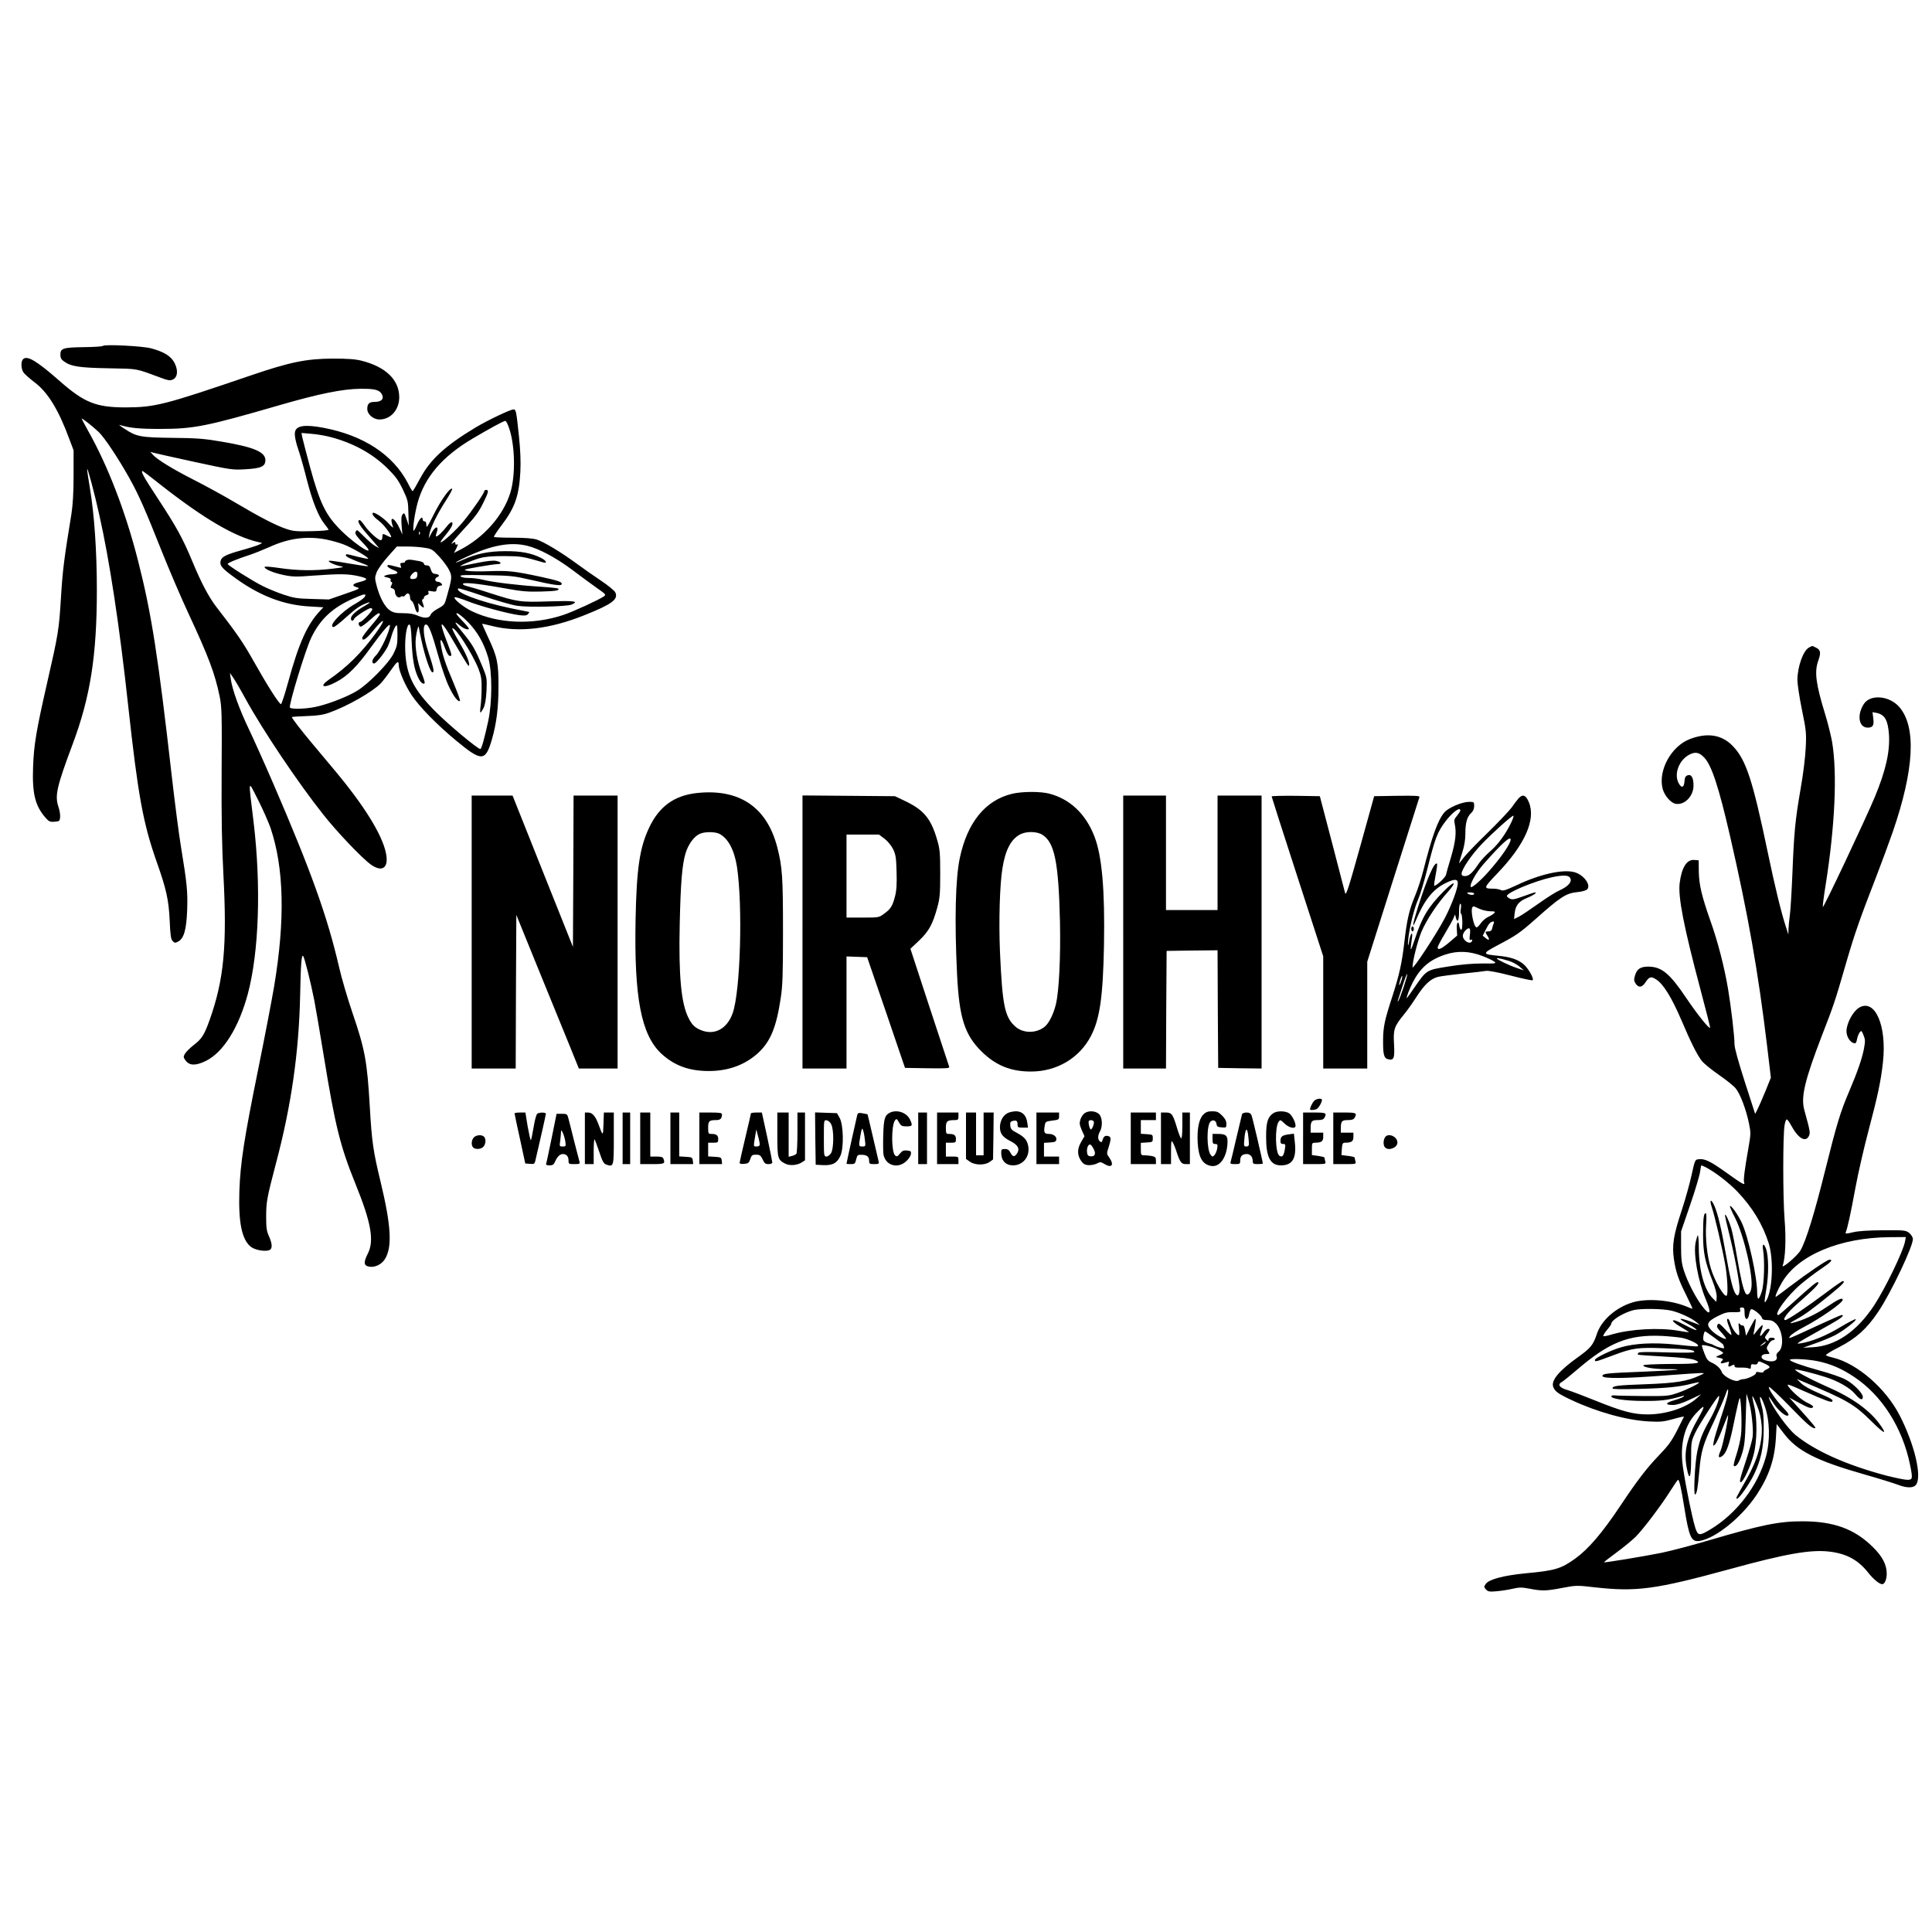<?xml version="1.0" encoding="UTF-8" standalone="yes"?>
<svg version="1.0" xmlns="http://www.w3.org/2000/svg" width="100mm" height="100mm" viewBox="0 0 1536 1025" preserveAspectRatio="xMidYMid meet">
  <g transform="translate(0,1025) scale(0.1,-0.1)" fill="#000000" stroke="none">
    <path d="M818 10055 c-4 -5 -72 -9 -150 -10 -166 -2 -188 -9 -188 -60 0 -25 7
-38 28 -53 56 -41 125 -51 357 -55 240 -5 204 2 421 -78 51 -19 66 -21 87 -12
39 18 45 70 16 130 -28 56 -84 91 -189 119 -69 18 -369 33 -382 19z"/>
    <path d="M183 9949 c-18 -18 -16 -75 3 -104 8 -13 48 -48 88 -79 106 -79 191
-218 277 -451 l34 -90 0 -200 c0 -140 -6 -231 -17 -305 -58 -354 -70 -448 -83
-660 -16 -264 -21 -293 -111 -687 -86 -377 -105 -491 -111 -665 -8 -211 16
-309 98 -403 28 -32 37 -36 73 -33 38 3 41 5 44 36 2 18 -4 56 -14 84 -29 89
-13 158 114 498 140 374 192 702 192 1225 0 306 -20 598 -55 807 -14 83 -24
152 -22 155 5 5 58 -192 96 -364 81 -357 162 -890 230 -1518 78 -711 118 -934
226 -1240 77 -218 96 -302 104 -467 5 -121 10 -151 24 -165 16 -16 20 -16 45
-3 45 26 64 95 70 250 5 145 -1 208 -48 495 -17 99 -50 358 -75 575 -108 949
-161 1290 -267 1705 -98 386 -239 754 -397 1034 -28 50 -51 94 -51 97 0 8 79
-54 134 -105 45 -42 157 -210 244 -366 77 -138 127 -253 257 -580 57 -143 151
-363 209 -488 165 -354 215 -487 253 -672 16 -81 18 -139 15 -595 -2 -369 2
-589 14 -815 30 -569 5 -838 -110 -1161 -43 -119 -62 -149 -128 -199 -29 -23
-59 -53 -68 -68 -13 -24 -13 -28 6 -54 31 -41 80 -42 160 -3 139 68 261 263
334 532 89 333 107 858 46 1368 -43 357 -47 337 36 175 39 -77 83 -177 99
-223 107 -317 117 -730 28 -1261 -17 -101 -73 -394 -125 -650 -115 -567 -143
-751 -151 -976 -8 -248 19 -381 88 -440 31 -26 103 -41 144 -31 32 8 33 46 3
113 -18 40 -22 66 -22 153 0 121 6 151 79 430 121 455 181 879 191 1325 5 259
11 332 24 319 11 -11 61 -211 89 -354 11 -58 45 -256 75 -440 91 -559 131
-718 252 -1017 125 -308 150 -451 99 -553 -36 -71 -34 -97 9 -105 46 -9 100
17 127 61 58 95 49 263 -35 612 -59 244 -70 319 -86 597 -21 362 -38 455 -138
748 -38 111 -86 274 -106 362 -93 402 -221 759 -519 1450 -69 160 -158 358
-197 440 -77 160 -134 319 -145 400 l-7 50 25 -36 c14 -20 59 -96 99 -170 136
-248 417 -667 618 -920 114 -144 309 -348 379 -398 92 -65 144 -24 119 93 -30
146 -174 378 -407 656 -58 69 -141 168 -184 220 -79 94 -157 195 -157 204 0 2
53 6 118 8 89 3 133 10 182 28 143 51 342 165 407 232 17 18 54 66 81 105 49
71 62 80 62 39 1 -44 50 -159 103 -238 61 -92 200 -234 352 -360 205 -170 234
-169 286 9 36 125 52 251 52 418 1 189 -10 240 -83 394 -27 58 -48 106 -47
107 1 1 35 -7 76 -17 214 -55 463 -26 740 86 218 87 268 125 243 180 -6 13
-55 54 -109 90 -54 36 -141 97 -193 135 -129 95 -267 178 -325 196 -32 9 -95
14 -190 14 -78 0 -144 3 -148 6 -3 3 24 45 60 92 107 140 140 236 150 427 4
81 0 173 -11 280 -21 201 -24 215 -43 215 -26 0 -210 -88 -306 -146 -237 -143
-357 -253 -437 -403 -30 -56 -56 -101 -60 -101 -3 0 -20 28 -37 63 -117 226
-353 381 -672 441 -143 27 -213 18 -225 -30 -7 -27 4 -83 34 -169 11 -33 39
-132 61 -220 43 -166 90 -285 138 -345 15 -19 30 -39 33 -45 4 -6 -44 -11
-133 -13 -121 -3 -148 -1 -203 18 -82 27 -211 94 -412 213 -88 52 -232 131
-321 176 -167 85 -294 162 -328 201 l-20 23 20 -6 c11 -4 157 -36 325 -73 296
-64 308 -66 408 -60 128 7 161 22 162 72 0 66 -92 105 -355 149 -135 23 -194
27 -385 29 -252 3 -285 9 -380 72 -30 19 -48 34 -40 31 81 -25 153 -32 325
-32 268 0 369 21 948 189 311 90 501 129 643 130 120 1 154 -9 173 -50 14 -32
-9 -54 -58 -54 -45 0 -61 -14 -61 -56 0 -43 47 -84 97 -84 90 0 158 78 157
180 -2 137 -109 239 -299 287 -52 13 -111 17 -230 17 -209 -1 -339 -27 -655
-135 -682 -233 -757 -252 -990 -253 -236 0 -329 37 -526 210 -183 161 -259
206 -291 173z m3866 -552 c46 -138 50 -372 9 -507 -56 -184 -212 -361 -406
-459 l-43 -22 16 30 c17 35 19 45 5 36 -5 -3 -10 1 -10 10 0 14 -3 13 -27 -2
-16 -10 16 29 69 87 122 132 142 159 184 245 38 77 41 95 19 95 -8 0 -15 -5
-15 -10 0 -16 -96 -156 -164 -238 -59 -73 -174 -177 -183 -168 -3 3 15 29 40
58 24 29 47 63 51 75 12 37 -10 34 -40 -5 -33 -43 -73 -82 -85 -82 -5 0 -4 12
1 26 23 60 -7 61 -39 2 l-23 -43 6 35 c9 50 63 160 130 264 31 48 54 91 51 95
-15 14 -88 -88 -145 -201 -49 -98 -60 -115 -60 -90 0 22 -5 32 -15 32 -8 0
-15 7 -15 16 0 31 -25 6 -46 -45 -12 -29 -24 -49 -26 -45 -9 14 10 141 32 222
57 205 197 369 442 513 134 79 241 137 255 138 6 1 21 -27 32 -62z m-1424 -66
c181 -47 333 -130 452 -246 68 -67 89 -96 125 -170 41 -86 43 -95 45 -190 l3
-100 -18 54 c-15 48 -19 52 -31 37 -10 -12 -12 -35 -8 -89 l6 -72 -20 45 c-44
97 -89 110 -54 15 4 -11 -12 2 -35 28 -38 43 -116 95 -126 84 -10 -9 9 -34 51
-65 37 -28 95 -105 95 -127 0 -3 -13 1 -30 10 -38 20 -40 19 -40 -10 0 -14 -6
-25 -13 -25 -20 0 -94 67 -128 116 -16 24 -34 44 -39 44 -25 0 -5 -39 52 -104
34 -39 71 -82 82 -95 l21 -24 -30 16 c-16 8 -55 41 -85 71 -30 31 -57 56 -61
56 -4 0 -10 -8 -13 -17 -5 -12 13 -37 61 -86 122 -125 -38 -34 -173 98 -124
123 -170 216 -250 510 -31 116 -59 223 -62 239 l-5 29 79 -7 c44 -3 111 -15
149 -25z m-1343 -384 c337 -264 584 -410 773 -452 l30 -7 -25 -13 c-14 -7 -76
-27 -138 -44 -121 -34 -158 -51 -167 -82 -11 -35 5 -58 86 -118 209 -158 408
-237 627 -248 l103 -6 -29 -31 c-100 -107 -167 -256 -251 -564 -26 -95 -52
-174 -57 -175 -13 -3 -113 155 -219 344 -81 144 -130 216 -295 429 -60 78
-120 191 -190 360 -77 185 -125 273 -274 500 -117 178 -140 220 -121 220 2 0
69 -51 147 -113z m2055 -389 c-3 -8 -6 -5 -6 6 -1 11 2 17 5 13 3 -3 4 -12 1
-19z m-745 -42 c40 -8 103 -25 139 -39 66 -25 204 -105 196 -114 -3 -2 -41 5
-85 16 -93 24 -92 24 -92 10 0 -10 42 -30 133 -64 27 -9 46 -19 44 -22 -3 -2
-71 8 -152 22 -80 14 -152 24 -158 22 -17 -5 41 -34 88 -43 37 -8 31 -9 -60
-20 -145 -18 -283 -16 -423 5 -82 12 -121 14 -119 7 6 -19 73 -46 154 -63 68
-14 99 -15 238 -4 210 15 272 14 357 -5 78 -18 79 -28 4 -47 -55 -14 -62 -29
-19 -41 29 -9 24 -12 -95 -53 l-127 -44 -135 4 c-119 3 -146 8 -227 35 -51 17
-125 48 -165 68 -79 39 -278 165 -278 175 0 9 79 41 165 69 39 12 113 42 165
65 155 71 298 90 452 61z m1603 -51 c93 -23 230 -97 355 -191 63 -48 150 -111
193 -142 75 -52 77 -55 57 -69 -39 -27 -245 -122 -321 -147 -242 -81 -518 -70
-724 28 -71 33 -159 106 -139 113 7 2 52 -12 100 -31 99 -40 330 -102 415
-112 44 -5 57 -3 68 10 7 9 11 16 7 16 -3 0 -70 14 -149 30 -246 52 -443 127
-414 157 3 3 93 -24 199 -61 106 -36 227 -71 268 -77 89 -14 392 -7 433 9 64
27 26 32 -175 26 -233 -8 -252 -5 -473 66 -82 27 -165 51 -182 55 -18 4 -33
11 -33 17 0 16 120 4 319 -32 149 -27 193 -31 302 -28 118 3 152 9 136 24 -3
3 -70 10 -149 15 -171 11 -372 35 -449 55 -31 8 -82 14 -112 14 -32 0 -59 5
-65 13 -9 11 28 12 201 9 197 -3 222 -6 357 -37 173 -40 236 -49 244 -37 11
18 -20 30 -164 61 -215 46 -257 50 -408 45 -75 -3 -155 -2 -177 3 -37 8 -31
10 87 31 69 12 137 22 152 22 39 0 32 18 -11 26 -23 4 -74 -1 -142 -15 -58
-11 -117 -23 -131 -26 -44 -9 76 43 142 62 47 13 98 17 198 17 133 -1 147 -3
308 -50 36 -11 26 14 -16 35 -77 39 -161 55 -287 54 -130 0 -230 -21 -333 -68
-30 -14 -57 -24 -59 -22 -1 2 36 22 84 44 204 95 353 122 488 88z m-820 -15
c56 -8 64 -13 117 -70 31 -34 67 -82 79 -108 24 -50 24 -58 -19 -212 -17 -62
-20 -66 -69 -93 -29 -15 -55 -37 -58 -47 -10 -30 -47 -34 -100 -11 -34 15 -68
21 -120 21 -58 0 -78 4 -106 23 -39 26 -79 100 -104 193 -16 61 -16 67 -1 108
9 24 49 80 89 125 l72 81 80 0 c44 0 107 -4 140 -10z m-475 -390 c-6 -10 -41
-36 -78 -57 -108 -60 -221 -183 -169 -183 7 0 51 34 97 76 81 73 111 93 165
114 39 15 29 3 -22 -26 -63 -36 -103 -73 -103 -96 0 -22 18 -24 26 -3 7 17
112 85 131 85 7 0 13 -4 13 -9 0 -15 -82 -101 -97 -101 -17 0 -14 -31 4 -37 6
-2 39 21 72 51 59 54 81 67 81 46 0 -5 -31 -46 -70 -91 -38 -44 -70 -87 -70
-95 0 -31 32 -11 86 56 94 114 108 100 21 -20 -116 -159 -226 -267 -370 -367
-86 -59 -44 -74 56 -20 90 47 167 124 277 277 95 131 150 194 150 173 0 -45
-76 -207 -114 -242 -28 -27 -35 -61 -11 -61 15 0 82 84 108 135 8 17 22 55 30
85 9 30 23 64 31 75 14 18 15 13 16 -66 0 -76 -3 -93 -31 -150 -38 -77 -203
-245 -293 -298 -72 -43 -199 -94 -301 -120 -82 -22 -219 -28 -230 -11 -11 18
124 462 170 556 71 147 170 239 335 311 89 39 105 41 90 13z m818 -198 c78
-79 130 -171 164 -287 32 -113 32 -352 -1 -505 -30 -138 -53 -220 -62 -220
-21 0 -249 190 -354 295 -177 177 -234 290 -243 480 -5 109 11 215 32 215 10
0 15 -36 19 -137 6 -143 21 -221 52 -286 17 -37 40 -56 51 -44 3 3 -6 36 -21
73 -37 92 -58 214 -49 289 5 49 23 110 24 82 0 -4 9 -49 20 -100 29 -134 71
-257 88 -257 17 0 11 29 -34 167 -38 114 -46 213 -18 213 22 0 46 -61 99 -250
25 -91 63 -201 85 -245 37 -79 74 -125 87 -112 3 4 -21 71 -54 149 -62 145
-86 218 -98 297 -10 60 7 46 34 -29 13 -36 28 -60 37 -60 20 0 19 3 -27 124
-65 172 -46 169 58 -10 51 -88 99 -168 107 -179 14 -18 15 -18 16 -3 0 29 -31
97 -87 192 -29 49 -50 92 -47 95 19 19 159 -198 208 -321 21 -55 26 -82 25
-155 0 -48 -4 -112 -8 -140 -4 -29 -5 -53 -1 -53 3 0 15 17 25 38 12 25 19 69
23 137 4 98 3 103 -32 189 -57 137 -79 176 -150 263 -72 87 -83 109 -36 70 32
-28 68 -42 78 -33 3 4 -21 33 -53 66 -41 42 -54 60 -42 60 10 0 48 -31 85 -68z"/>
    <path d="M3238 8353 c-10 -2 -18 -9 -18 -14 0 -5 -9 -9 -21 -9 -16 0 -19 -4
-14 -20 3 -11 5 -20 3 -20 -2 0 -27 7 -55 14 -44 12 -53 12 -53 1 0 -7 20 -21
46 -31 49 -18 44 -33 -11 -35 -16 0 -39 -4 -50 -9 -18 -7 -16 -9 13 -16 21 -4
31 -11 28 -20 -3 -7 0 -14 6 -16 8 -3 8 -10 0 -25 -10 -18 -8 -22 8 -26 12 -3
20 -14 20 -27 0 -30 27 -55 44 -41 7 6 16 8 20 4 3 -4 12 2 20 12 16 22 36 12
36 -20 0 -12 6 -25 13 -28 7 -2 18 -26 25 -51 14 -54 36 -53 30 0 l-4 34 23
-22 c25 -23 29 -15 13 26 -6 17 -6 26 0 26 6 0 10 6 10 14 0 7 10 16 21 19 15
4 20 11 15 22 -5 13 0 15 28 9 31 -5 35 -3 38 18 2 15 11 24 26 26 19 3 21 6
11 18 -6 8 -20 14 -30 14 -23 0 -25 28 -4 36 24 10 17 22 -12 26 -22 2 -30 10
-38 36 -7 24 -15 32 -32 32 -13 0 -23 6 -23 14 0 8 -15 16 -37 20 -21 3 -47 8
-58 10 -11 2 -28 2 -37 -1z m80 -120 c-2 -22 -9 -29 -30 -31 -32 -4 -36 12
-11 40 25 27 45 23 41 -9z"/>
    <path d="M14384 7658 c-47 -22 -94 -154 -94 -260 0 -32 16 -138 36 -236 34
-165 36 -186 30 -302 -3 -71 -20 -212 -41 -329 -43 -249 -52 -344 -65 -676 -6
-143 -15 -289 -20 -325 -5 -36 -10 -85 -11 -110 l-1 -45 -19 60 c-38 115 -88
322 -144 590 -122 584 -174 741 -280 850 -86 89 -200 107 -338 55 -151 -57
-257 -252 -218 -398 15 -53 63 -109 101 -117 70 -15 144 59 144 144 0 63 -17
93 -47 82 -17 -6 -23 -17 -25 -50 -4 -49 -24 -55 -47 -11 -38 73 4 183 87 226
47 24 78 18 118 -25 58 -61 114 -231 204 -621 145 -631 225 -1087 296 -1679
l29 -244 -44 -109 c-25 -60 -53 -125 -63 -144 l-18 -35 -82 254 c-51 159 -82
270 -82 298 0 65 -27 296 -51 439 -29 173 -81 377 -140 542 -70 199 -91 288
-93 393 l-1 90 -34 3 c-60 6 -101 -58 -117 -183 -14 -112 33 -350 166 -850 44
-164 78 -300 76 -302 -9 -9 -106 113 -188 235 -133 198 -197 251 -303 252 -63
0 -91 -19 -106 -70 -10 -33 -9 -43 5 -65 23 -35 51 -32 78 10 31 47 45 50 88
21 55 -36 122 -145 196 -318 79 -186 127 -281 165 -329 16 -20 76 -69 134
-109 59 -41 120 -89 135 -109 35 -42 83 -169 105 -278 15 -74 15 -84 -5 -198
-30 -169 -40 -252 -34 -270 11 -28 -13 -15 -145 80 -128 91 -170 111 -222 103
-22 -3 -26 -13 -50 -123 -14 -66 -49 -191 -77 -277 -67 -201 -80 -282 -64
-392 15 -104 36 -164 101 -294 28 -56 49 -102 46 -102 -3 0 -22 7 -43 16 -129
54 -320 69 -434 34 -133 -41 -248 -143 -283 -252 -28 -85 -49 -111 -147 -181
-153 -109 -219 -188 -199 -239 13 -35 39 -54 141 -102 206 -97 444 -163 620
-172 92 -5 116 -2 193 19 49 14 87 22 85 19 -95 -194 -104 -208 -204 -313 -97
-102 -168 -195 -304 -399 -143 -214 -252 -341 -356 -416 -114 -82 -161 -96
-401 -118 -169 -17 -284 -47 -310 -83 -17 -22 -16 -28 4 -48 14 -14 29 -16 82
-11 36 3 94 12 128 20 53 12 72 12 135 0 97 -19 132 -18 261 7 107 20 112 21
258 4 330 -37 482 -16 1068 144 451 124 647 158 797 140 138 -17 228 -67 309
-170 39 -49 87 -89 109 -89 20 0 36 38 36 84 0 70 -34 137 -109 210 -145 145
-312 206 -561 206 -188 0 -321 -27 -743 -151 -131 -39 -302 -84 -380 -100
-139 -28 -450 -79 -455 -75 -1 2 44 37 101 79 56 41 124 97 151 124 61 61 205
252 276 365 30 48 58 88 61 88 10 0 26 -71 49 -216 39 -243 56 -280 123 -270
127 21 334 188 453 367 98 149 143 280 153 453 l6 109 55 -72 c106 -141 261
-220 645 -329 116 -33 234 -70 263 -81 71 -28 126 -28 146 1 47 67 -13 319
-130 548 -111 217 -338 414 -530 461 -27 6 -53 15 -57 19 -5 4 42 34 105 65
136 70 220 146 310 280 103 153 282 531 276 582 -2 14 -16 35 -31 47 -27 20
-41 21 -205 20 -122 -1 -197 -6 -240 -16 -54 -13 -62 -13 -58 -1 15 37 39 147
76 348 22 121 70 328 105 460 73 275 99 396 115 545 32 290 -63 508 -189 434
-49 -29 -100 -123 -101 -187 0 -49 34 -97 70 -97 4 0 11 15 14 33 3 19 13 42
20 53 14 18 16 17 31 -20 14 -33 15 -49 5 -103 -13 -76 -52 -189 -119 -346
-69 -161 -98 -256 -191 -629 -83 -335 -152 -560 -196 -635 -25 -43 -153 -152
-141 -119 21 55 28 208 15 366 -14 173 -14 671 0 750 4 25 12 45 17 45 6 0 22
-22 36 -49 56 -103 115 -137 141 -81 11 25 10 33 -38 208 -27 102 5 235 140
587 97 250 103 267 195 585 68 233 104 336 249 710 38 99 92 246 120 326 171
496 189 837 51 994 -79 90 -230 102 -281 23 -57 -88 -40 -188 31 -188 41 0 52
19 44 75 l-6 48 33 -6 c65 -14 90 -58 98 -174 8 -136 -26 -285 -112 -493 -72
-173 -411 -891 -414 -876 -2 8 8 87 22 173 74 466 94 885 52 1138 -9 50 -33
149 -55 220 -74 241 -87 337 -56 425 23 64 20 87 -15 105 -16 8 -30 15 -32 14
-2 0 -13 -5 -24 -11z m-821 -4134 c73 -38 181 -121 250 -193 120 -126 201
-260 249 -411 42 -136 29 -391 -25 -464 -11 -15 -10 5 5 95 21 122 20 266 -2
327 -17 46 -32 40 -23 -10 14 -84 9 -270 -10 -330 -10 -32 -22 -58 -27 -58 -6
0 -10 21 -10 48 0 125 -71 448 -123 557 -32 67 -85 141 -94 131 -2 -2 17 -46
43 -97 71 -143 146 -468 127 -559 -7 -39 -31 -59 -44 -39 -19 29 -40 119 -69
289 -16 96 -37 200 -46 230 -18 60 -43 114 -50 107 -2 -2 12 -66 31 -141 41
-160 85 -391 85 -444 0 -54 -14 -71 -33 -41 -21 33 -41 114 -77 319 -35 199
-63 316 -90 378 -27 61 -42 52 -20 -13 21 -62 81 -316 105 -449 18 -95 25
-239 13 -251 -18 -19 -95 112 -126 215 -30 97 -45 241 -38 348 4 53 3 92 -3
92 -16 0 -21 -42 -21 -171 0 -142 15 -215 75 -368 24 -61 35 -106 33 -130 l-3
-36 -28 28 c-66 65 -109 217 -111 394 0 61 -4 109 -8 107 -3 -2 -11 -27 -17
-55 -20 -92 19 -308 80 -453 50 -117 35 -140 -32 -50 -54 73 -114 192 -142
279 -18 56 -22 94 -22 190 l0 120 72 210 c40 116 75 234 79 263 4 28 8 52 11
52 2 0 18 -7 36 -16z m1582 -591 c-15 -79 -156 -370 -245 -506 -138 -209 -307
-324 -490 -333 l-75 -4 95 34 c52 18 122 47 156 64 67 34 183 124 167 129 -6
2 -62 -27 -125 -65 -109 -66 -226 -114 -313 -127 -37 -6 -34 -3 45 43 47 27
131 74 188 106 90 50 121 76 93 76 -5 0 -73 -30 -152 -66 -290 -134 -274 -127
-257 -102 8 13 58 46 110 73 135 71 308 192 308 216 0 21 -35 5 -127 -57 -89
-61 -194 -109 -278 -128 -20 -4 -10 5 33 28 70 38 129 81 280 204 94 77 117
102 92 102 -5 0 -65 -41 -132 -92 -155 -116 -306 -218 -325 -218 -26 0 14 56
88 122 145 127 182 165 175 177 -8 12 -43 -17 -230 -186 -44 -40 -84 -73 -88
-73 -41 0 71 153 178 244 41 35 113 90 159 121 82 55 101 75 70 75 -18 0 -173
-105 -311 -210 -55 -42 -106 -80 -113 -84 -15 -10 9 50 46 113 127 217 461
357 857 360 l128 1 -7 -37z m-1275 -568 c0 -56 26 -63 36 -10 3 19 10 38 16
41 12 8 80 -45 86 -68 3 -14 14 -18 44 -18 30 0 46 -7 68 -28 54 -55 66 -187
20 -224 -14 -11 -20 -24 -16 -34 15 -38 -31 -54 -91 -33 -42 14 -35 49 9 49
30 0 30 1 15 24 -14 21 -14 26 4 55 10 17 26 31 34 31 8 0 15 5 15 10 0 6 -11
10 -25 10 -16 0 -25 -6 -25 -16 0 -14 -2 -14 -16 1 -16 15 -15 18 5 45 25 34
26 40 7 40 -8 0 -24 -14 -36 -31 -29 -39 -34 -33 -16 19 9 23 12 42 8 42 -4 0
-23 -19 -41 -42 -32 -42 -33 -42 -27 -13 15 79 18 105 12 105 -3 0 -21 -30
-40 -67 l-34 -68 -8 43 c-4 25 -11 41 -18 39 -6 -2 -17 3 -24 12 -11 13 -12 7
-7 -36 4 -29 4 -53 0 -53 -17 0 -55 53 -66 90 -7 22 -16 40 -21 40 -12 0 -10
-15 12 -72 11 -28 17 -54 15 -56 -3 -3 -26 18 -52 47 -33 37 -49 48 -55 39
-13 -21 -10 -26 33 -73 23 -25 36 -45 30 -45 -22 0 -86 38 -114 68 -45 47 -35
70 47 112 57 29 78 34 127 33 54 -1 59 1 54 18 -5 14 -1 19 14 19 18 0 21 -6
21 -45z m-582 20 c67 -16 162 -60 202 -94 l25 -21 -55 21 c-63 25 -109 36 -97
23 5 -5 34 -22 65 -39 30 -16 58 -36 60 -43 2 -6 -29 5 -70 27 -40 21 -83 42
-95 46 -44 13 -22 -14 42 -51 35 -21 63 -39 62 -40 -2 -2 -39 3 -82 11 -153
27 -384 14 -533 -30 -29 -9 -58 -15 -64 -13 -5 2 6 23 26 47 20 23 36 46 36
51 0 30 99 90 180 110 58 13 230 11 298 -5z m343 -216 c38 -28 69 -52 69 -54
0 -2 3 -10 6 -19 5 -13 0 -13 -33 -4 -21 5 -42 14 -48 18 -5 5 -26 12 -45 17
-21 6 -36 16 -38 27 -4 21 6 66 14 66 4 0 37 -23 75 -51z m-261 0 c55 -11 130
-46 130 -61 0 -11 -1 -11 -184 8 -171 17 -320 9 -427 -22 -81 -23 -209 -85
-209 -101 0 -17 4 -16 148 38 152 57 196 63 400 55 192 -7 242 -13 242 -29 0
-7 -69 -8 -219 -4 -152 5 -222 4 -226 -4 -4 -6 -5 -12 -3 -14 2 -2 95 -9 207
-15 142 -8 216 -16 244 -27 63 -26 27 -32 -200 -32 -111 -1 -204 -5 -207 -10
-10 -15 80 -31 180 -31 175 0 93 -9 -177 -20 -300 -12 -329 -15 -329 -35 0
-22 185 -20 500 5 140 11 269 19 285 19 29 -1 29 -1 -13 -20 -99 -46 -188 -60
-427 -69 -228 -8 -265 -13 -265 -33 0 -7 69 -8 218 -4 218 6 316 16 414 42 29
7 54 12 56 10 7 -7 -92 -57 -164 -82 -77 -27 -84 -28 -279 -27 -110 1 -211 3
-225 5 -14 2 -27 0 -29 -6 -8 -20 105 -37 254 -38 141 -1 196 6 310 39 14 4
17 3 10 -4 -5 -6 -38 -19 -73 -29 -73 -21 -78 -38 -11 -38 32 1 71 13 135 43
l89 42 -37 -33 c-84 -75 -243 -127 -388 -127 -114 0 -201 23 -414 109 -94 38
-197 77 -228 86 -62 18 -78 44 -39 64 10 6 59 45 108 87 264 228 419 290 688
278 55 -3 125 -10 155 -15z m665 -39 c-3 -5 -16 -15 -28 -21 -19 -9 -19 -8 3
10 28 23 34 26 25 11z m-379 -52 c24 -12 44 -26 44 -30 0 -3 -15 -12 -32 -18
-27 -11 -30 -14 -13 -17 43 -9 49 -13 37 -25 -21 -21 -13 -27 20 -17 18 5 34
9 34 9 1 0 0 -9 -3 -20 -6 -23 0 -25 28 -10 15 8 19 7 19 -5 0 -11 11 -14 48
-13 26 1 55 -1 65 -6 13 -6 17 -4 17 14 0 18 4 21 25 18 17 -4 26 0 30 12 5
15 9 15 50 -4 52 -24 55 -32 20 -48 -14 -6 -25 -15 -25 -20 0 -5 -13 -7 -30
-3 -23 5 -30 3 -30 -8 0 -14 -71 -47 -103 -47 -9 0 -25 -5 -35 -11 -25 -16
-119 32 -133 67 -11 31 -42 59 -85 78 -25 11 -36 26 -53 70 -12 31 -21 59 -21
63 0 12 84 -7 126 -29z m791 -94 c108 -22 194 -59 294 -126 221 -147 383 -402
444 -696 23 -114 22 -122 -22 -122 -21 0 -96 16 -168 34 -316 84 -568 197
-722 324 -61 51 -179 214 -206 285 -11 28 -2 20 32 -33 32 -50 87 -100 109
-100 22 0 12 19 -30 62 -55 55 -124 156 -114 166 5 4 76 -63 160 -149 143
-147 179 -179 206 -179 12 0 -9 26 -130 161 l-75 83 78 -42 c80 -43 101 -49
112 -33 3 6 -15 19 -39 30 -46 20 -123 85 -157 132 -17 25 -9 23 124 -36 168
-74 214 -91 223 -83 12 13 -7 25 -108 68 -64 27 -116 56 -138 77 l-35 35 35
-15 c371 -156 417 -182 563 -326 97 -96 123 -106 68 -28 -81 117 -223 219
-424 307 -138 61 -263 128 -254 137 6 5 147 -30 237 -59 103 -32 198 -87 238
-135 38 -46 62 -55 62 -24 0 30 -74 105 -137 138 -32 18 -125 50 -207 72 -142
39 -236 73 -236 85 0 12 144 5 217 -10z m-711 -266 c-4 -24 -29 -108 -56 -188
-26 -80 -52 -163 -55 -185 -7 -38 -7 -39 11 -23 10 10 37 68 60 130 24 62 43
108 43 102 2 -33 -43 -245 -60 -283 -21 -47 -18 -62 9 -45 37 23 62 93 99 277
21 103 41 187 44 187 12 0 20 -225 10 -297 -5 -40 -21 -108 -36 -153 -15 -45
-24 -84 -21 -88 17 -16 43 22 65 94 21 68 25 107 30 279 l6 200 17 -55 c23
-72 40 -232 32 -289 -3 -26 -26 -104 -49 -176 -54 -163 -60 -188 -43 -183 20
7 76 126 99 214 29 108 31 290 5 392 -10 40 -16 75 -14 77 2 3 19 -30 36 -73
23 -55 33 -101 38 -162 9 -123 -33 -272 -120 -425 -86 -151 -88 -155 -76 -155
17 0 100 119 136 195 54 112 75 211 76 355 1 97 -3 142 -19 198 -24 87 -5 79
27 -12 41 -115 45 -273 10 -401 -63 -232 -234 -455 -443 -580 -87 -52 -98 -51
-119 14 -28 87 -97 438 -104 532 -12 156 25 285 107 374 75 81 82 72 23 -31
-93 -161 -119 -269 -94 -398 21 -112 35 -83 35 72 0 134 1 138 33 207 29 62
182 299 188 292 11 -11 -26 -108 -72 -189 -61 -109 -78 -152 -100 -253 -19
-87 -32 -351 -17 -342 14 9 20 45 33 187 14 159 29 210 114 389 40 86 81 180
91 209 20 63 30 68 21 10z"/>
    <path d="M5539 6500 c-179 -20 -299 -107 -378 -275 -76 -160 -100 -327 -108
-731 -12 -625 45 -917 206 -1067 103 -94 219 -137 376 -137 157 0 289 49 394
145 97 91 143 202 178 435 15 96 18 185 18 530 0 431 -5 510 -45 667 -82 321
-302 470 -641 433z m180 -324 c70 -36 119 -129 140 -261 47 -310 28 -990 -34
-1165 -44 -125 -145 -179 -252 -135 -50 21 -71 41 -99 97 -59 115 -79 336 -70
743 7 328 19 475 46 565 22 73 68 136 114 156 41 18 120 17 155 0z"/>
    <path d="M8046 6494 c-212 -51 -355 -227 -415 -509 -35 -166 -43 -495 -22
-927 17 -344 60 -480 195 -613 113 -111 233 -160 396 -159 203 1 381 107 472
280 72 137 97 311 105 724 8 441 -16 710 -76 865 -69 179 -194 297 -358 340
-71 19 -218 18 -297 -1z m240 -325 c98 -60 130 -218 141 -689 6 -284 -7 -551
-32 -658 -19 -79 -56 -154 -91 -181 -67 -53 -169 -52 -230 1 -86 75 -105 167
-124 598 -10 237 -2 534 20 664 23 144 68 229 140 267 48 26 133 25 176 -2z"/>
    <path d="M3750 5395 l0 -1085 175 0 175 0 2 610 3 611 174 -428 c96 -235 208
-510 249 -610 l74 -183 154 0 154 0 0 1085 0 1085 -175 0 -175 0 -2 -601 -3
-602 -240 601 -240 602 -162 0 -163 0 0 -1085z"/>
    <path d="M6380 5395 l0 -1085 175 0 175 0 0 445 0 446 82 -3 82 -3 151 -440
150 -440 179 -3 c157 -2 178 -1 172 13 -3 8 -73 223 -157 476 l-151 461 70 66
c78 75 107 129 144 263 20 73 23 107 23 269 0 162 -3 195 -23 263 -49 172
-105 240 -251 311 l-86 41 -367 3 -368 3 0 -1086z m652 742 c25 -19 53 -53 68
-82 21 -44 25 -66 28 -180 3 -99 0 -147 -12 -195 -20 -79 -35 -102 -88 -140
-40 -30 -43 -30 -170 -30 l-128 0 0 330 0 330 129 0 129 0 44 -33z"/>
    <path d="M8930 5395 l0 -1085 170 0 170 0 2 468 3 467 202 3 203 2 2 -467 3
-468 173 -3 172 -2 0 1085 0 1085 -175 0 -175 0 0 -455 0 -455 -205 0 -205 0
0 455 0 455 -170 0 -170 0 0 -1085z"/>
    <path d="M10110 6473 c0 -4 92 -291 205 -639 l205 -632 0 -446 0 -446 175 0
175 0 0 424 0 425 205 648 c113 356 208 654 210 661 4 10 -34 12 -178 10
l-182 -3 -111 -400 c-92 -330 -113 -395 -120 -370 -4 17 -51 197 -104 400
l-97 370 -192 3 c-105 1 -191 -1 -191 -5z"/>
    <path d="M12073 6458 c-11 -13 -36 -45 -55 -73 -20 -27 -108 -120 -195 -205
-88 -85 -174 -175 -191 -199 -18 -24 -32 -42 -32 -39 0 3 11 41 25 84 17 53
25 102 25 149 0 88 13 135 45 165 17 16 25 34 25 57 0 32 -1 33 -40 33 -57 0
-165 -46 -197 -84 -52 -61 -99 -193 -168 -465 -14 -57 -43 -145 -64 -196 -47
-112 -65 -188 -86 -370 -19 -165 -40 -260 -94 -427 -63 -194 -74 -246 -75
-348 -1 -117 6 -148 39 -156 47 -12 54 7 48 119 -7 118 1 142 80 238 25 30 70
94 100 141 63 97 111 142 171 157 22 5 111 17 196 26 85 8 168 18 183 21 18 4
92 -10 197 -37 93 -24 172 -41 175 -37 13 12 -36 97 -73 128 -44 37 -105 57
-197 66 -134 13 -134 17 -5 86 145 76 174 97 291 200 208 185 249 212 343 221
33 3 66 13 74 21 34 34 -27 117 -101 137 -92 25 -276 -16 -458 -103 -89 -41
-110 -48 -127 -39 -11 6 -39 11 -61 11 -79 0 -78 5 32 120 221 230 309 430
252 567 -24 58 -49 67 -82 31z m-463 -97 c0 -5 -12 -23 -26 -41 -23 -27 -25
-36 -18 -68 14 -67 6 -138 -29 -258 -20 -65 -38 -130 -41 -144 -5 -23 -84 -95
-94 -86 -2 2 3 41 12 87 9 46 14 85 11 87 -20 20 -79 -115 -154 -352 -40 -125
-48 -180 -15 -100 66 160 135 248 235 297 70 35 99 36 99 1 0 -42 -48 -171
-101 -274 -64 -124 -259 -421 -259 -395 0 48 40 207 70 280 39 93 126 225 205
312 83 93 62 102 -27 12 -123 -124 -172 -205 -229 -379 -38 -112 -40 -111 -23
13 7 53 -12 31 -22 -26 -11 -70 -15 -31 -4 44 17 107 47 221 76 287 14 31 48
143 74 247 60 239 77 283 142 370 56 73 118 119 118 86z m408 -88 c-43 -93
-106 -180 -168 -234 -34 -29 -76 -74 -93 -99 -49 -74 -78 -100 -109 -100 -20
0 -28 5 -28 18 0 35 77 149 160 236 84 88 238 226 252 226 4 0 -2 -21 -14 -47z
m-8 -143 c0 -32 -74 -140 -173 -252 -61 -70 -134 -134 -143 -125 -15 14 41
116 103 185 143 162 213 225 213 192z m472 -303 c20 -31 -12 -69 -86 -102 -28
-12 -103 -60 -166 -105 -63 -45 -132 -91 -153 -102 l-40 -20 5 47 c7 62 34 95
96 120 50 20 87 45 66 45 -6 0 -48 -14 -94 -31 -72 -26 -87 -28 -107 -18 -13
7 -23 16 -23 20 0 28 218 119 360 150 86 18 129 17 142 -4z m-762 -127 c0 -13
-30 -13 -50 0 -11 7 -7 10 18 10 17 0 32 -4 32 -10z m-106 -120 c-4 -22 -3
-40 2 -40 5 0 9 -29 10 -65 0 -43 -3 -64 -10 -62 -6 2 -12 16 -14 30 -6 50
-24 28 -20 -25 l3 -51 -63 -54 c-62 -52 -92 -66 -92 -40 0 8 25 56 56 107 31
52 62 107 69 124 l13 31 7 -27 c12 -46 25 -21 25 48 0 36 4 64 10 64 6 0 8
-15 4 -40z m147 0 c24 -11 64 -20 88 -20 35 0 41 -3 32 -13 -6 -8 -28 -22 -48
-31 -21 -9 -48 -33 -61 -52 -13 -19 -28 -34 -34 -32 -23 8 -49 143 -31 161 8
9 4 10 54 -13z m114 -117 c-4 -10 -10 -28 -12 -40 -4 -16 -13 -23 -29 -23 -28
0 -29 -3 -8 -36 21 -32 13 -40 -16 -16 l-22 18 26 51 c23 47 36 60 60 62 4 1
5 -7 1 -16z m-189 -90 c-5 -37 -3 -44 9 -40 9 4 12 1 8 -9 -13 -34 -73 1 -73
42 0 26 38 67 53 57 5 -3 7 -25 3 -50z m101 -169 c39 -15 81 -35 93 -44 19
-15 13 -16 -97 -15 -77 0 -170 -8 -268 -24 -175 -28 -173 -27 -267 -163 -33
-49 -62 -88 -64 -88 -6 0 23 75 46 121 61 119 134 183 261 225 97 32 193 28
296 -12z m214 -40 c25 -8 61 -28 80 -44 l34 -30 -55 19 c-59 19 -160 68 -160
76 0 6 40 -2 101 -21z m-841 -205 c-17 -50 -35 -99 -41 -108 -13 -19 -13 -21
32 117 18 57 35 99 37 93 2 -5 -11 -51 -28 -102z m-20 46 c-16 -47 -23 -40 -8
8 6 20 13 35 16 33 2 -3 -1 -21 -8 -41z"/>
    <path d="M11220 5420 c0 -11 5 -20 10 -20 6 0 10 9 10 20 0 11 -4 20 -10 20
-5 0 -10 -9 -10 -20z"/>
    <path d="M10447 4052 c-8 -9 -20 -29 -26 -45 -9 -23 -8 -27 8 -27 11 0 27 3
36 6 16 6 45 54 45 74 0 17 -46 11 -63 -8z"/>
    <path d="M7075 3959 c-41 -20 -49 -49 -53 -177 -2 -67 -1 -138 2 -156 16 -87
114 -116 181 -53 19 17 36 43 37 57 3 22 -1 25 -31 28 -27 3 -38 -2 -56 -24
-19 -24 -25 -26 -38 -16 -31 26 -32 237 -2 279 12 16 15 15 32 -15 16 -28 23
-32 61 -32 46 0 49 6 27 54 -27 56 -103 82 -160 55z"/>
    <path d="M8008 3954 c-35 -19 -58 -63 -58 -111 0 -50 21 -78 81 -109 62 -31
79 -62 55 -99 -20 -31 -36 -28 -54 8 -10 20 -21 27 -43 27 -26 0 -29 -3 -29
-31 0 -61 35 -98 93 -99 80 0 136 69 122 152 -9 49 -29 73 -90 106 -42 22 -51
32 -53 58 -2 25 1 33 19 37 30 8 39 1 39 -29 0 -22 4 -24 41 -24 l42 0 -6 41
c-8 58 -40 89 -91 89 -23 -1 -53 -7 -68 -16z"/>
    <path d="M8623 3955 c-12 -8 -27 -31 -33 -49 -9 -30 -8 -42 10 -85 l22 -49
-26 -45 c-32 -54 -33 -103 -3 -148 18 -27 31 -35 59 -37 20 -2 50 4 67 12 28
15 32 15 65 -5 56 -33 75 -4 35 53 -21 29 -22 32 -5 82 21 68 20 83 -3 89 -24
6 -37 -2 -45 -31 -6 -19 -10 -21 -22 -11 -18 15 -17 47 1 79 23 41 19 113 -8
138 -27 26 -82 29 -114 7z m72 -66 c9 -13 -16 -73 -25 -62 -11 12 -20 59 -13
67 10 9 31 7 38 -5z m0 -219 c20 -38 10 -62 -24 -58 -21 2 -27 9 -29 36 -3 34
13 66 29 56 5 -3 16 -18 24 -34z"/>
    <path d="M9567 3944 c-35 -34 -51 -116 -45 -224 7 -117 37 -170 103 -184 67
-14 123 56 133 167 6 72 -7 87 -75 87 l-43 0 0 -40 c0 -34 3 -40 21 -40 19 0
21 -4 16 -37 -4 -20 -14 -44 -22 -52 -15 -15 -17 -14 -30 3 -32 42 -33 232 -2
263 20 20 45 11 49 -19 2 -19 10 -24 41 -26 36 -3 37 -2 37 28 0 23 -10 42
-34 66 -29 29 -41 34 -79 34 -34 0 -50 -6 -70 -26z"/>
    <path d="M10122 3954 c-43 -30 -56 -71 -56 -184 -1 -163 33 -230 117 -230 93
0 126 55 111 187 l-7 65 -45 -6 c-49 -7 -62 -18 -62 -53 0 -17 6 -23 21 -23
19 0 20 -4 14 -42 -9 -53 -20 -66 -43 -52 -33 21 -38 228 -6 271 12 17 15 16
46 -14 37 -36 88 -46 88 -18 0 29 -28 82 -51 99 -30 20 -98 21 -127 0z"/>
    <path d="M4091 3953 c0 -5 19 -96 43 -203 l42 -195 37 -3 c31 -3 37 0 42 20
38 161 85 371 85 378 0 12 -50 13 -68 1 -8 -4 -21 -53 -30 -110 -9 -55 -19
-101 -22 -101 -3 0 -14 50 -25 110 l-18 110 -43 0 c-24 0 -44 -3 -43 -7z"/>
    <path d="M4650 3755 l0 -205 35 0 35 0 0 102 c0 56 3 98 7 95 3 -4 20 -48 37
-99 26 -78 35 -94 57 -102 58 -20 59 -16 59 209 l0 205 -40 0 -39 0 -3 -92
c-3 -98 -5 -98 -39 -4 -25 68 -49 96 -84 96 l-25 0 0 -205z"/>
    <path d="M4950 3755 l0 -205 30 0 30 0 0 205 0 205 -30 0 -30 0 0 -205z"/>
    <path d="M5090 3755 l0 -205 95 0 c99 0 105 3 89 44 -4 12 -20 16 -55 16 l-49
0 0 175 0 175 -40 0 -40 0 0 -205z"/>
    <path d="M5330 3755 l0 -205 91 0 90 0 -3 28 c-3 25 -7 27 -55 30 l-53 3 0
175 0 174 -35 0 -35 0 0 -205z"/>
    <path d="M5560 3755 l0 -205 91 0 90 0 -3 28 c-3 25 -7 27 -55 30 l-53 3 0 55
0 54 40 0 c37 0 40 2 40 29 0 30 -14 41 -56 41 -22 0 -24 4 -24 49 0 54 8 61
65 61 32 0 45 13 45 46 0 11 -19 14 -90 14 l-90 0 0 -205z"/>
    <path d="M5970 3953 c0 -3 -20 -91 -45 -195 -25 -104 -45 -194 -45 -199 0 -6
17 -9 37 -7 32 3 38 8 48 38 10 31 16 35 46 35 29 0 36 -5 52 -37 14 -32 22
-38 47 -38 17 0 30 5 30 13 0 6 -18 99 -41 205 l-42 192 -43 0 c-24 0 -44 -3
-44 -7z m70 -245 c0 -13 -8 -18 -25 -18 -26 0 -26 -5 -9 95 l7 40 13 -50 c8
-27 14 -58 14 -67z"/>
    <path d="M6180 3787 c0 -190 3 -203 62 -233 36 -19 96 -14 133 10 l25 16 0
190 0 190 -30 0 -30 0 0 -157 c0 -87 -4 -163 -8 -170 -4 -6 -20 -15 -35 -18
l-27 -7 0 176 0 176 -45 0 -45 0 0 -173z"/>
    <path d="M6482 3753 l3 -208 57 -3 c77 -4 114 16 140 75 28 64 24 250 -8 303
l-20 35 -87 3 -87 3 2 -208z m127 112 c22 -45 20 -194 -2 -228 -10 -15 -26
-27 -37 -27 -19 0 -20 7 -20 146 0 145 0 145 22 142 14 -2 29 -15 37 -33z"/>
    <path d="M6816 3943 c-5 -17 -86 -383 -86 -390 0 -2 15 -3 34 -3 31 0 35 3 43
38 9 35 11 37 47 36 41 -2 56 -15 56 -51 0 -20 5 -23 40 -23 37 0 40 2 35 23
-3 12 -23 101 -46 197 -22 96 -41 175 -42 176 -1 1 -19 4 -39 8 -30 5 -37 3
-42 -11z m60 -199 c7 -53 6 -54 -20 -54 -30 0 -30 1 -15 89 10 55 13 62 20 42
5 -12 12 -47 15 -77z"/>
    <path d="M7300 3755 l0 -205 35 0 35 0 0 205 0 205 -35 0 -35 0 0 -205z"/>
    <path d="M7450 3755 l0 -205 85 0 85 0 0 30 c0 29 -1 30 -50 30 l-50 0 0 55 0
55 40 0 c37 0 40 2 40 29 0 30 -14 41 -56 41 -22 0 -24 4 -24 49 0 53 10 61
73 61 23 0 27 4 27 30 l0 30 -85 0 -85 0 0 -205z"/>
    <path d="M7680 3776 l0 -185 31 -22 c41 -29 121 -29 158 -1 l26 19 3 187 2
186 -40 0 -40 0 0 -170 0 -170 -30 0 -30 0 0 170 0 170 -40 0 -40 0 0 -184z"/>
    <path d="M8240 3755 l0 -205 90 0 90 0 0 30 0 30 -60 0 -60 0 0 54 0 55 47 3
c38 2 49 7 51 22 5 24 -23 46 -59 46 -36 0 -42 12 -34 60 6 38 7 39 61 46 51
6 54 8 54 35 l0 29 -90 0 -90 0 0 -205z"/>
    <path d="M8990 3755 l0 -205 100 0 100 0 0 29 c0 24 -5 29 -31 35 -17 3 -44 6
-60 6 -28 0 -29 2 -29 49 l0 50 48 3 c45 3 47 4 47 33 0 29 -2 30 -47 33 l-48
3 0 55 0 54 60 0 60 0 0 30 0 30 -100 0 -100 0 0 -205z"/>
    <path d="M9230 3755 l0 -205 40 0 40 0 0 98 c1 89 2 95 15 72 8 -14 19 -41 25
-60 30 -93 41 -110 77 -110 l33 0 0 205 0 205 -30 0 -30 0 0 -106 c0 -65 -4
-103 -10 -99 -5 3 -19 38 -31 78 -34 114 -43 127 -89 127 l-40 0 0 -205z"/>
    <path d="M9875 3948 c-2 -7 -22 -92 -45 -188 -22 -96 -43 -183 -46 -192 -5
-15 1 -18 35 -18 38 0 41 2 41 28 0 35 16 52 52 52 29 0 48 -23 48 -59 0 -18
6 -21 40 -21 22 0 40 2 40 4 0 14 -82 366 -90 384 -7 16 -18 22 -40 22 -17 0
-32 -6 -35 -12z m54 -230 c1 -22 -4 -28 -20 -28 -20 0 -21 4 -16 59 7 80 20
99 29 41 3 -25 7 -57 7 -72z"/>
    <path d="M10360 3755 l0 -205 91 0 c90 0 91 0 85 23 -3 12 -6 25 -6 29 0 3
-22 9 -50 13 l-50 7 0 49 c0 44 2 49 23 49 52 0 67 11 67 46 l0 34 -50 0 -50
0 0 34 c0 57 8 66 56 66 33 0 46 5 54 19 20 37 13 41 -80 41 l-90 0 0 -205z"/>
    <path d="M10600 3755 l0 -205 91 0 c90 0 91 0 85 23 -3 12 -6 25 -6 29 0 4
-24 10 -52 13 l-53 7 3 49 c3 42 7 49 25 49 52 0 67 11 67 46 l0 34 -50 0 -50
0 0 34 c0 57 8 66 56 66 33 0 46 5 54 19 20 37 13 41 -80 41 l-90 0 0 -205z"/>
    <path d="M4386 3758 c-22 -106 -41 -199 -44 -205 -3 -9 6 -13 27 -13 25 0 34
6 43 28 18 41 39 62 63 62 29 0 45 -19 45 -52 0 -27 2 -28 46 -28 43 0 46 2
40 23 -3 12 -22 85 -42 162 -19 77 -39 157 -45 178 -9 35 -12 37 -52 37 l-42
0 -39 -192z m108 -25 c6 -41 5 -43 -20 -43 -26 0 -27 1 -20 46 3 26 6 56 6 68
1 20 2 19 14 -4 7 -14 16 -44 20 -67z"/>
    <path d="M3767 3762 c-20 -22 -22 -63 -5 -80 18 -18 63 -14 81 6 20 22 22 63
5 80 -18 18 -63 14 -81 -6z"/>
    <path d="M11010 3761 c-14 -26 -13 -64 2 -79 29 -29 98 -1 98 39 0 50 -77 81
-100 40z"/>
  </g>
</svg>